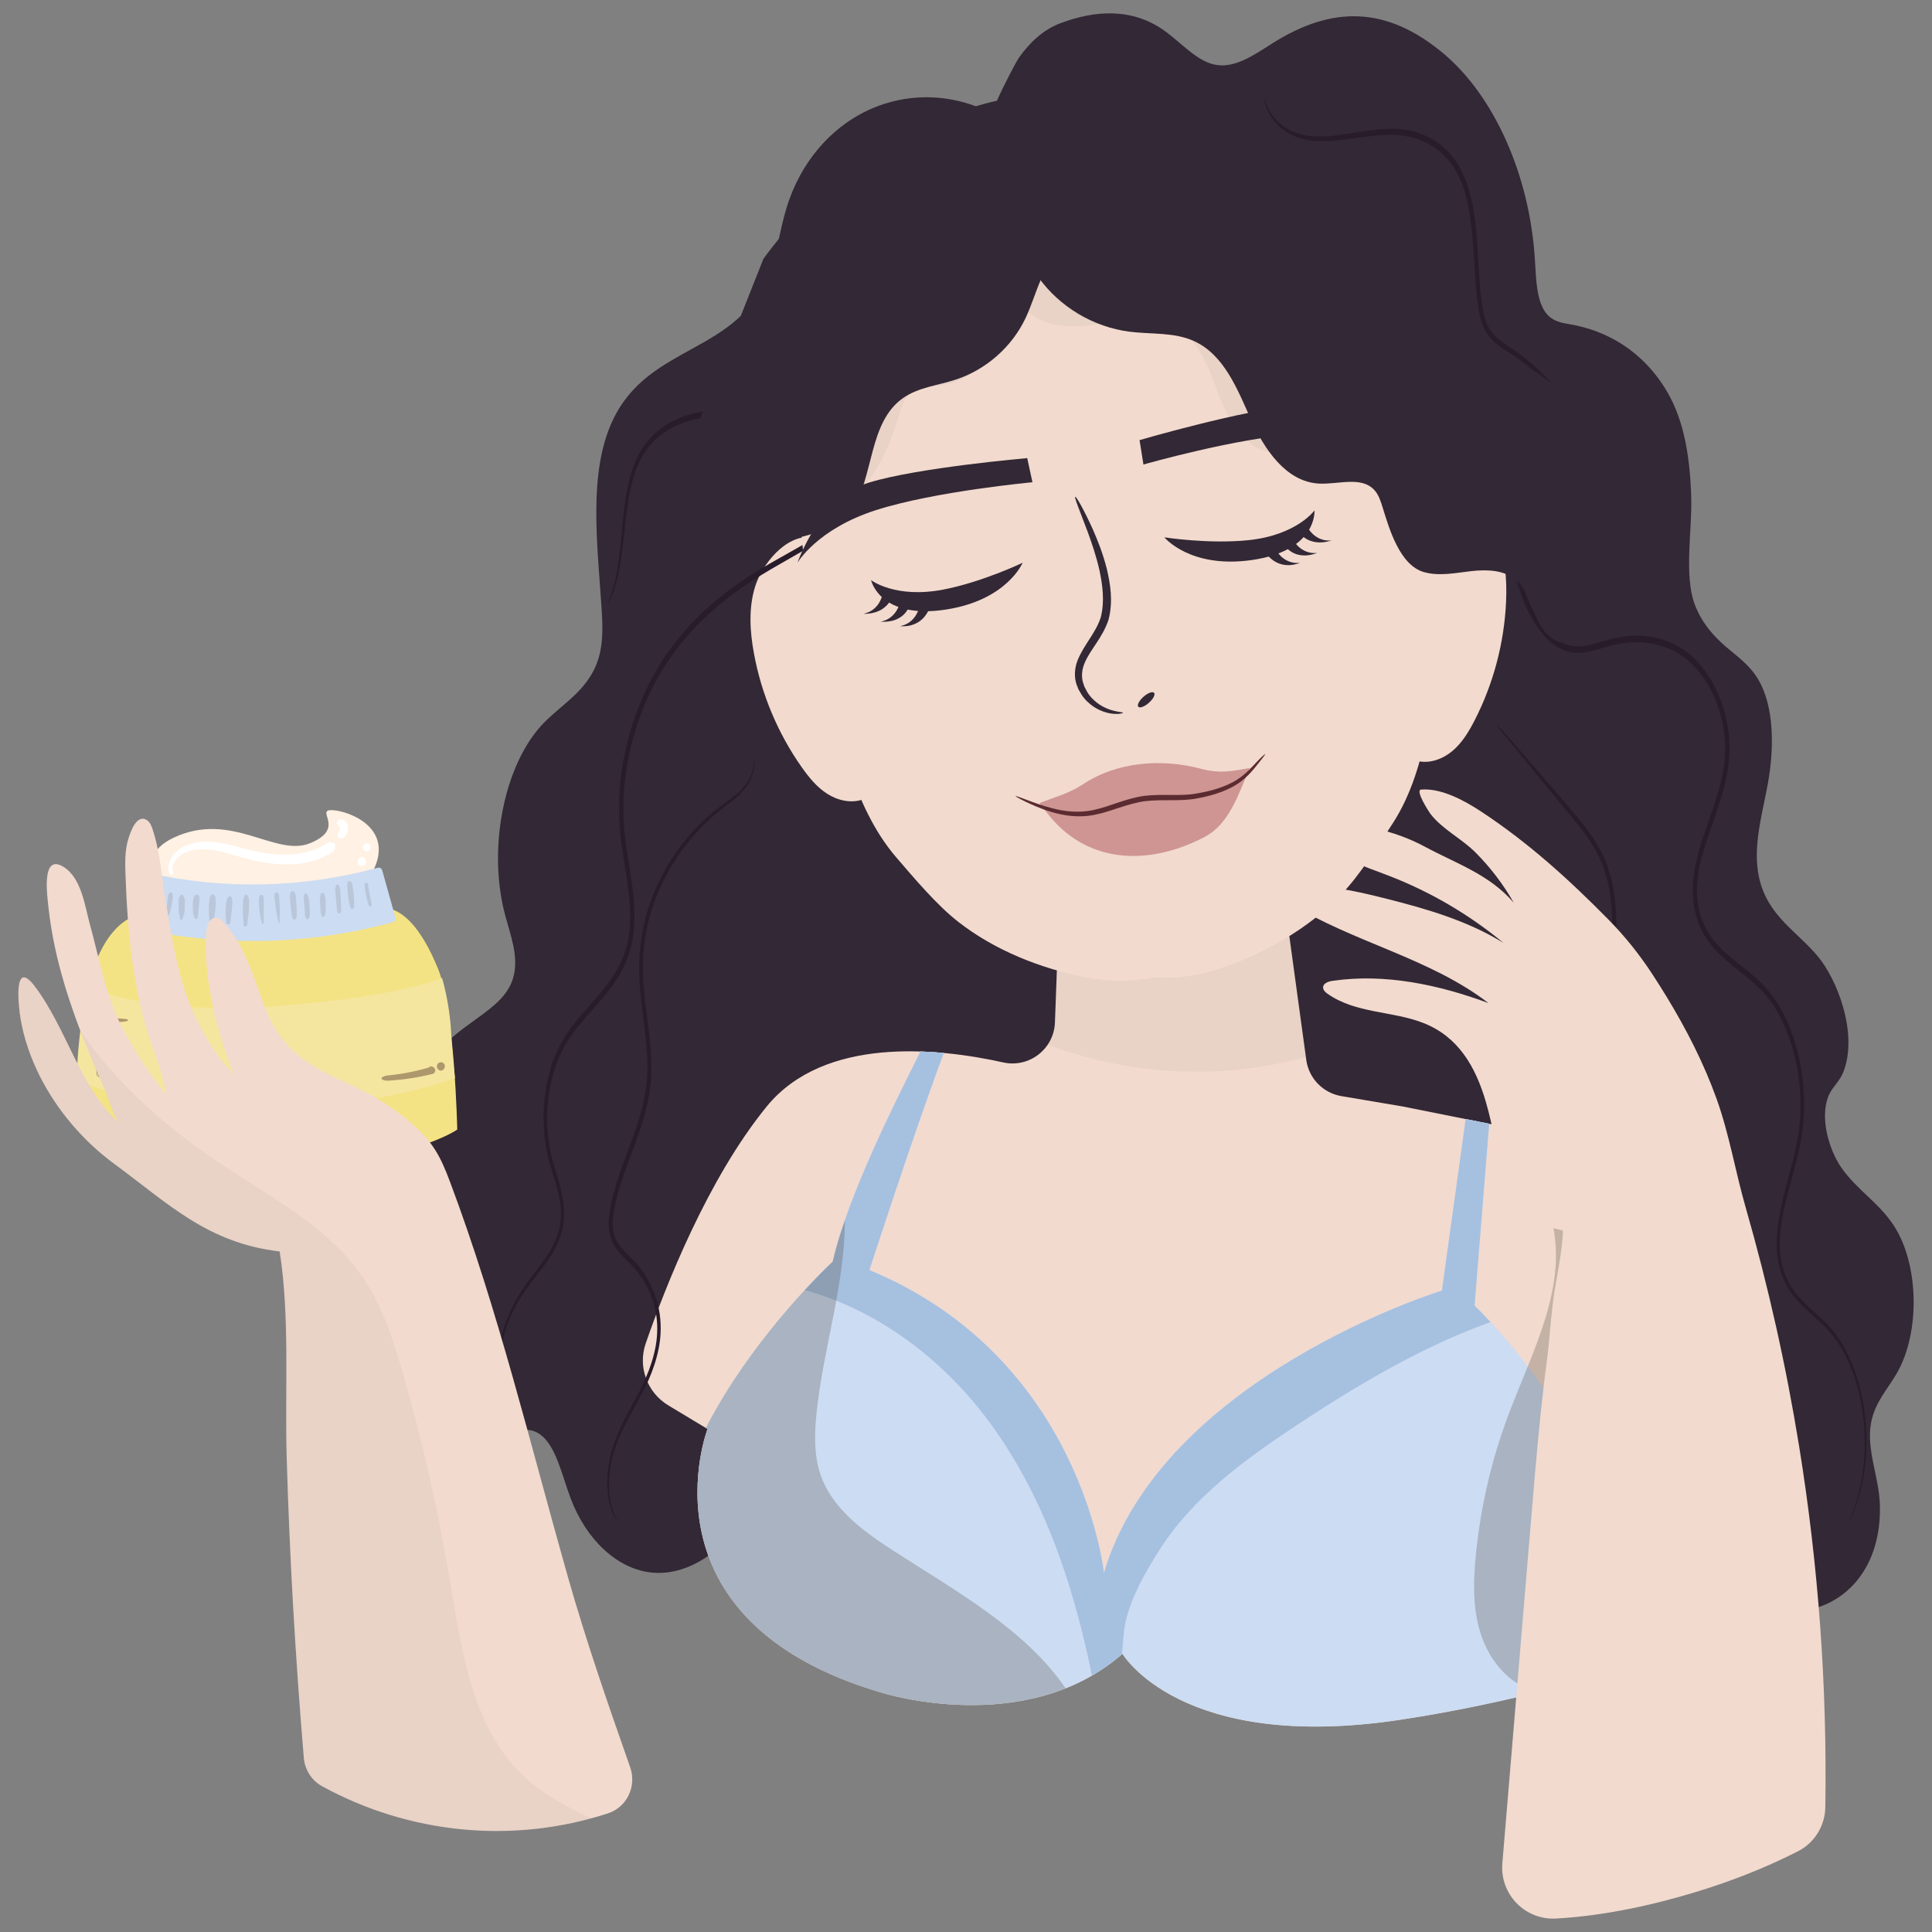 <?xml version="1.0" encoding="utf-8"?>
<!-- Generator: Adobe Illustrator 23.1.0, SVG Export Plug-In . SVG Version: 6.00 Build 0)  -->
<svg version="1.1" id="Capa_1" xmlns="http://www.w3.org/2000/svg" xmlns:xlink="http://www.w3.org/1999/xlink" x="0px" y="0px"
	 viewBox="0 0 1000 1000" style="enable-background:new 0 0 1000 1000;" xml:space="preserve">
<rect x="0" y="0" width="1000" height="1000" fill="#808080" stroke="none"/>
<style type="text/css">
	.st0{fill:#F0C7C8;}
	.st1{fill:#B3D5CE;}
	.st2{fill:#FBF3ED;}
	.st3{fill:#F4E384;}
	.st4{fill:#CCDCF2;}
	.st5{fill:#9DBFB7;}
	.st6{fill:none;stroke:#3A3A3A;stroke-width:11;stroke-linecap:round;stroke-linejoin:round;stroke-miterlimit:10;}
	.st7{fill:#3A3A3A;}
	.st8{fill:#393939;}
	.st9{fill:#FFFFFF;}
	.st10{opacity:0.1;}
	.st11{fill:#514D4C;}
	.st12{fill:none;stroke:#FFFFFF;stroke-width:0.25;stroke-miterlimit:10;}
	.st13{fill:#D8C461;}
	.st14{fill:#FFE1CE;}
	.st15{opacity:0.3;}
	.st16{fill:#664A3B;}
	.st17{fill:#FFE8DB;}
	.st18{opacity:0.5;}
	.st19{fill:#B69474;}
	.st20{fill:#FFF1E3;}
	.st21{opacity:0.15;}
	.st22{fill:#F4E69F;}
	.st23{fill:#332835;}
	.st24{fill:#F2DACE;}
	.st25{fill:#A6C0E0;}
	.st26{opacity:0.29;}
	.st27{fill:#514E4A;}
	.st28{fill:#99837A;}
	.st29{fill:#281C2B;}
	.st30{opacity:0.49;}
	.st31{fill:#AA4D53;}
	.st32{fill:#5B2B31;}
	.st33{fill:#E2E2E2;}
	.st34{fill:#B3C9E5;}
	.st35{fill:#FE6383;}
	.st36{fill:#A81B43;}
	.st37{fill:#E4EDF9;}
	.st38{fill:#8DACCE;}
	.st39{fill:#BD2146;}
	.st40{fill:#E2CD61;}
	.st41{fill:#D1B43B;}
	.st42{fill:#0DB0B5;}
	.st43{fill:#096B6B;}
	.st44{fill:#FFF1AE;}
	.st45{fill:#0B8087;}
	.st46{fill:#E5B1B5;}
	.st47{fill:#D18F97;}
	.st48{fill:#F9DCDE;}
	.st49{fill:#E4B0B3;}
	.st50{fill:#E4B0B3;stroke:#E3AFB3;stroke-miterlimit:10;}
	.st51{opacity:0.19;}
	.st52{fill:#EFA777;}
	.st53{fill:#3B323D;}
	.st54{opacity:0.38;}
	.st55{fill:#D6538D;}
	.st56{fill:#995B3F;}
	.st57{fill:#E0BDB6;}
	.st58{fill:none;stroke:#E0BDB6;stroke-width:6;stroke-linecap:round;stroke-miterlimit:10;}
	.st59{fill:#DBA071;}
	.st60{opacity:0.1;fill:#99837A;}
	.st61{opacity:0.03;fill:#99837A;}
	.st62{fill:#EAD468;}
	.st63{fill:#E5AEB3;}
	.st64{fill:#D4E3F4;}
</style>
<g>
	<g>
		<path class="st23" d="M973.02,778.91c-0.4-14.46-7.08-28.39-4.57-42.35c1.93-10.69,8.6-17.5,13.4-25.86
			c12.09-21.04,11.42-56.16-1.47-76.11c-7.88-12.2-19.04-18.43-27.24-30.14c-5.02-7.16-9.59-19.93-8.31-30.75
			c1.3-10.98,6.73-11.42,9.73-20.02c6.83-19.61-3.59-46.54-13.58-58.59c-10.84-13.07-26.16-21.02-30.5-40.93
			c-3.44-15.75,1.62-32.44,4.54-48.43c3.37-18.43,3.4-40.25-5.14-54.34c-4.5-7.41-10.75-11.66-16.54-16.63
			c-6.34-5.44-12.47-12.25-16.1-21.81c-5.71-15.04-1.35-38.51-1.86-55.49c-0.61-19.99-3.42-39.24-12.43-54.61
			c-12.62-21.55-31.81-31.86-50.29-34.99c-4.32-0.73-8.93-1.46-12.29-5.64c-5.03-6.26-5.3-17.5-5.88-27.32
			c-2.6-44.56-21.44-85.37-47.07-106.96C717.83,3,689.52,2.78,658.35,22.58c-9.48,6.02-19.39,12.97-29.57,10.88
			c-9.3-1.9-17.13-11.03-25.58-17.21c-16.94-12.4-36.27-10.96-54.09-4.32c-8.38,3.12-15.32,8.99-21.77,17.99
			c-1.4,1.95-15.19,28.15-13.46,29.07c-21-11.16-45.56-11.54-66.62-0.94c-16.86,8.49-32.72,25.15-40.16,49.56
			c-3.35,10.97-4.91,23.15-8.91,33.61c-16.27,42.51-62.23,36.33-81.06,76.36c-12.85,27.31-7.85,64.41-5.73,97.78
			c0.48,7.53,0.76,15.32-0.85,22.48c-4.14,18.35-18.35,25.39-28.98,36.23c-20.65,21.08-29.47,65.14-20.01,100.01
			c2.67,9.85,6.69,20.33,4.46,30.44c-1.54,6.99-5.75,11.79-9.96,15.49c-7.91,6.96-16.64,11.69-24.36,19.13
			c-7.72,7.43-14.65,18.47-16.02,32.17c-2.14,21.41,11.05,39.15,9.4,59.49c-1.65,20.23-13.88,37.04-15.25,58.48
			c-2.05,32.07,19.22,62.5,40.26,57.62c9.83-2.28,20-10.76,29.1-4.69c8.53,5.68,11.56,21.17,16.19,33.4
			c8.38,22.15,24.67,36.43,41.49,38.3c16.82,1.87,33.81-8.1,46.32-25.22c3.82-5.23,8.64-11.61,13.41-8.69
			c2.38,1.46,3.92,4.9,5.4,8.08c14.35,30.87,40.64,53.54,64.15,40.95c9.21-4.93,17-14.74,23.3-26.03c1.65-2.95,3.45-6.24,5.97-6.83
			c3.07-0.72,5.79,2.8,8.06,6c11.24,15.82,24.44,30.47,39.73,32.64c35.4,5.02,34.56-52.6,62.22-67.54c11.37-6.14,25-3.69,34.1,8.32
			c4.98,6.58,8.35,15.44,12.54,23.17c8.57,15.79,20.85,26.87,34.1,30.77c5.73,1.69,11.69,2.06,17.36,0
			c10.37-3.77,18.67-15.09,26.91-25.33c8.38-10.42,17.35-20.26,27.65-25.44c10.29-5.18,22.18-5.16,31.45,3.38
			c12.16,11.22,17.36,34.14,28.31,47.91c13.29,16.72,34.73,16.03,47.55-1.52c5.26-7.2,9.7-17.22,16.67-19.12
			c8.24-2.24,15.37,7.86,22.43,14.65C927.61,846.28,974.44,830.1,973.02,778.91z"/>
	</g>
	<path class="st24" d="M548.46,463.68l-2.42,65.53c-0.51,13.76-13.34,23.68-26.78,20.7c-33.88-7.52-92.62-13.78-122.49,22.9
		c-30.43,37.36-52.2,92.65-62.54,122.51c-4.19,12.11,0.7,25.48,11.68,32.09l20.31,12.24c0,0-37.73,98.84,89.87,136.4
		c0,0,74.74,23.96,124.89-20.07c0,0,30.11,51.36,143.78,34.17c113.67-17.19,208.14-59.88,208.14-59.88s-11.5-102.53-48.7-174.58
		c-18.7-36.22-52.9-61.94-92.87-69.93l-65.11-13.02l-31.94-5.4c-9.5-1.61-16.85-9.2-18.16-18.74l-13.57-99.16L548.46,463.68z"/>
	<path class="st4" d="M850.13,860.7c-4.24-38.71-20.95-120.1-86.89-184.92l7.56-94.13l-12.15-2.43l-12.31,88.8
		c0,0-144.69,44.47-174.94,146.1c0,0-11.66-111.33-121.4-156.73c0,0,22.02-68.06,38.49-112.38c-3.94-0.36-7.96-0.63-12.04-0.76
		c-12.46,24.94-37.68,74.54-45.43,108.74c0,0-40.74,37.51-65.67,86.13l0.86,0.52c0,0-37.73,98.84,89.87,136.4
		c0,0,74.74,23.96,124.89-20.07c0,0,30.11,51.36,143.78,34.17C771.56,883.07,815.09,871.67,850.13,860.7z"/>
	<g>
		<path class="st25" d="M763.23,675.78l7.56-94.13l-12.15-2.43l-12.31,88.8c0,0-144.69,44.47-174.94,146.1
			c0,0-11.66-111.33-121.4-156.73c0,0,22.02-68.06,38.49-112.38c-3.94-0.36-7.96-0.63-12.04-0.76
			c-12.46,24.94-37.68,74.54-45.43,108.74c0,0-5.86,5.4-14.49,14.74c36.75,10.05,69.62,34.47,93.05,64.97
			c29.67,38.64,45.77,86.09,55.47,133.83c0.05,0.24,0.1,0.48,0.15,0.72c5.35-3.1,10.57-6.75,15.54-11.08
			c0.47-6.66,1.01-11.99,1.29-13.7c2.3-13.88,10.56-28.3,18.08-40.18c17.26-27.27,44.32-46.9,70.81-64.45
			c31.65-20.96,65.06-40.79,100.58-53.54C768.83,681.44,766.09,678.59,763.23,675.78z"/>
	</g>
	<g class="st26">
		<path class="st27" d="M551.56,873.88c-21.33-31.17-58.07-51.02-90.6-72.16c-14.93-9.71-30.2-21.21-36.12-38.01
			c-3.47-9.85-3.34-20.59-2.34-30.98c3.24-33.69,14.95-68,14.78-101.06c-2.59,7.49-4.76,14.7-6.26,21.33
			c0,0-40.74,37.51-65.67,86.13l0.86,0.52c0,0-37.73,98.84,89.87,136.4C456.09,876.05,505.95,892.02,551.56,873.88z"/>
	</g>
	<g class="st10">
		<path class="st28" d="M632.28,554.34c14.75-0.9,29.38-3.42,43.63-7.31l-13.35-97.58l-114.1,14.23l-2.42,65.53
			c-0.16,4.3-1.52,8.23-3.73,11.51C570.94,551.38,601.77,556.21,632.28,554.34z"/>
	</g>
	<g>
		<path class="st24" d="M420.16,277.98c-13.6-1.29-25.74,14.16-29.31,25.63c-3.45,11.08-2.73,23.04-0.64,34.45
			c3.86,21.12,12.34,41.38,24.68,58.94c3.72,5.29,7.89,10.44,13.34,13.91c5.46,3.47,12.44,5.06,18.51,2.83"/>
	</g>
	<g>
		<path class="st24" d="M738.34,256.22c16,2.2,28.5,5.31,35.85,20.97c4.93,10.5,5.86,22.45,5.36,34.04
			c-0.93,21.45-6.55,42.68-16.36,61.77c-2.96,5.75-6.38,11.42-11.31,15.61c-4.93,4.19-11.63,6.72-17.95,5.35"/>
	</g>
	<g>
		<g>
			<path class="st3" d="M198.21,470l-129.18,4.57c0,0-16.28,3.91-23.73,37.83c-7.45,33.92-5.05,69.41-5.05,69.41
				s28.27,24.27,97.04,22.78c73.6-1.59,99.39-19.92,99.39-19.92s-1.34-62.17-9.98-83.31C218.07,480.23,208.02,469.79,198.21,470z"/>
			<path class="st20" d="M96.24,475.4c0,0-35.89-28.02-6.14-41.91c29.75-13.9,52.36,10.25,70.36,2.96c18-7.29,3.95-16.4,10.21-17.09
				c6.26-0.68,32.82,7.06,23.38,29.38C184.61,471.07,154.86,484.96,96.24,475.4z"/>
			<g>
				<g>
					<path class="st9" d="M89.57,451.68c-1.65-6.24,4.73-10.46,9.97-11.55c6.41-1.34,12.82-0.02,19,1.77
						c12.82,3.7,25.82,7.23,39.23,4.72c3.31-0.62,6.51-1.63,9.57-3.02c1.55-0.7,3.11-1.48,4.48-2.48c1.49-1.09,1.83-2.11,1.69-3.87
						c-0.03-0.43-0.3-0.77-0.71-0.89c-1.48-0.44-2.32-0.57-3.76,0.24c-1.4,0.78-2.72,1.66-4.18,2.32c-2.92,1.33-6.08,2.2-9.24,2.74
						c-6.82,1.18-13.94,0.7-20.71-0.5c-12.6-2.24-27.04-9.21-39.56-3.05c-5.11,2.51-9.81,8.15-7.59,14.11
						C88.18,453.35,89.88,452.87,89.57,451.68L89.57,451.68z"/>
				</g>
				<g>
					<path class="st9" d="M176.02,433.9c0.59,0.08,1.07,0.07,1.6-0.23c0.26-0.14,0.5-0.33,0.71-0.53c0.35-0.34,0.65-0.76,0.92-1.17
						c0.57-0.87,0.78-1.87,0.86-2.88c0.07-0.81-0.06-1.7-0.37-2.46c-0.52-1.27-1.63-2.66-3.17-2.54c0.18,0.02,0.36,0.04,0.54,0.06
						c-1.04-0.34-2.19,0.11-2.61,1.15c-0.2,0.51-0.16,1.03,0.06,1.53c0.23,0.52,0.62,0.77,1.06,1.08c-0.25-0.24-0.5-0.48-0.75-0.71
						c0.16,0.32,0.43,0.55,0.66,0.82c-0.12-0.14-0.23-0.29-0.35-0.43c0.21,0.26,0.41,0.53,0.62,0.79c-0.12-0.15-0.24-0.29-0.36-0.44
						c0.14,0.19,0.26,0.38,0.35,0.6c-0.08-0.17-0.15-0.35-0.23-0.52c0.13,0.31,0.22,0.64,0.27,0.97c-0.03-0.19-0.06-0.38-0.09-0.58
						c0.05,0.37,0.06,0.73,0.02,1.1c0.02-0.19,0.04-0.38,0.06-0.57c-0.06,0.52-0.21,1.04-0.41,1.53c0.07-0.17,0.13-0.33,0.2-0.5
						c-0.32,0.78-0.95,1.46-0.87,2.36C174.82,432.99,175.27,433.79,176.02,433.9L176.02,433.9z"/>
				</g>
				<g>
					<path class="st9" d="M189.83,440.63c2.69-0.06,2.6-4.23-0.09-4.17C187.05,436.51,187.14,440.68,189.83,440.63L189.83,440.63z"
						/>
				</g>
				<g>
					<path class="st9" d="M185.33,445.11c-0.03,0.08-0.06,0.16-0.09,0.24c-0.01,0.04-0.03,0.08-0.04,0.11
						c-0.01,0.02-0.02,0.04-0.02,0.06c-0.09,0.3-0.09,0.59-0.02,0.88c0.02,0.29,0.11,0.57,0.28,0.82c0,0.01,0.01,0.02,0.01,0.03
						c0.2,0.33,0.47,0.58,0.81,0.77c0.35,0.19,0.72,0.28,1.12,0.28c0.4-0.01,0.76-0.12,1.1-0.32c0.33-0.2,0.58-0.47,0.77-0.81
						c0-0.01,0.01-0.02,0.01-0.03c0.07-0.18,0.14-0.36,0.21-0.53c0.1-0.39,0.09-0.79-0.03-1.18c-0.01-0.02-0.02-0.04-0.03-0.06
						c-0.02-0.04-0.03-0.07-0.05-0.11c-0.03-0.08-0.07-0.15-0.1-0.23c-0.07-0.16-0.14-0.32-0.22-0.48
						c-0.13-0.23-0.31-0.42-0.54-0.56c-0.13-0.12-0.28-0.21-0.46-0.25c-0.25-0.12-0.51-0.18-0.79-0.16
						c-0.18,0.03-0.36,0.06-0.54,0.08c-0.16,0.07-0.32,0.14-0.48,0.22c-0.24,0.13-0.42,0.31-0.56,0.54
						C185.5,444.61,185.38,444.85,185.33,445.11L185.33,445.11z"/>
				</g>
			</g>
			<g>
				<g>
					<path class="st4" d="M203.17,477.39c-43.55,11.83-89.33,12.82-133.34,2.88c-1.14-0.26-1.87-1.29-1.64-2.28
						c1.94-8.29,3.88-16.58,5.82-24.87c0.24-1,1.25-1.62,2.27-1.39c39.36,8.89,80.29,8,119.22-2.57c1.01-0.27,2.04,0.3,2.32,1.29
						c2.3,8.2,4.59,16.4,6.89,24.6C204.99,476.02,204.3,477.08,203.17,477.39z"/>
				</g>
				<g class="st21">
					<g>
						<path class="st11" d="M81.3,472.21c0.2-0.8,0.37-1.61,0.46-2.43c0.09-0.83,0.1-1.67,0.19-2.5c0.09-0.83,0.19-1.66,0.33-2.49
							c0.07-0.41,0.19-0.85,0.14-1.27c-0.02-0.19-0.09-0.31-0.1-0.49c-0.01-0.25,0.03-0.52,0.05-0.78c0.07-1.13-1.44-1.42-1.8-0.35
							c-0.08,0.25-0.16,0.49-0.24,0.74c-0.08,0.22-0.1,0.16-0.24,0.42c-0.23,0.42-0.24,0.97-0.3,1.44c-0.1,0.83-0.19,1.67-0.25,2.5
							c-0.06,0.86-0.15,1.75-0.12,2.62c0.03,0.9,0.23,1.79,0.5,2.66C80.12,472.97,81.15,472.8,81.3,472.21L81.3,472.21z"/>
					</g>
					<g>
						<path class="st11" d="M87.62,473.3c0.42-1.7,0.98-3.4,1.25-5.13c0.13-0.85,0.26-1.7,0.4-2.55c0.14-0.91,0.42-2.03-0.11-2.85
							c0.07,0.16,0.13,0.33,0.2,0.49c-0.03-0.2-0.06-0.4-0.08-0.6c-0.11-0.82-1.39-1.11-1.74-0.29c-0.09,0.21-0.18,0.38-0.3,0.57
							c-0.16,0.26-0.2,0.54-0.26,0.83c-0.08,0.41-0.14,0.81-0.18,1.23c-0.1,0.93-0.19,1.85-0.28,2.78c-0.18,1.8-0.07,3.66-0.09,5.48
							C86.41,473.92,87.48,473.87,87.62,473.3C87.62,473.3,87.62,473.3,87.62,473.3z"/>
					</g>
					<g>
						<path class="st11" d="M94.57,475.52c0.27-0.94,0.53-1.89,0.76-2.84c0.24-0.99,0.29-1.99,0.31-3.01c0.02-1,0.05-2.01,0.05-3.02
							c0-0.55,0.01-1.16-0.18-1.69c-0.17-0.45-0.4-0.92-0.63-1.34c-0.35-0.65-1.26-0.7-1.61-0.03c-0.22,0.42-0.44,0.87-0.6,1.32
							c-0.17,0.48-0.17,0.99-0.18,1.49c-0.02,1.01,0,2.03-0.01,3.05c-0.01,1.02-0.04,2.06,0.14,3.08c0.17,0.99,0.35,1.98,0.53,2.97
							C93.27,476.3,94.37,476.21,94.57,475.52L94.57,475.52z"/>
					</g>
					<g>
						<path class="st11" d="M102.26,475.01c0.04-0.52,0.06-1.04,0.2-1.55c0.14-0.52,0.19-0.99,0.21-1.53
							c0.04-0.97,0.12-1.95,0.23-2.91c0.12-1.04,0.28-2.08,0.36-3.12c0.07-0.98,0.02-2.79-1.39-2.81c-1.3-0.01-1.74,1.67-1.88,2.64
							c-0.15,1.01-0.2,2.01-0.2,3.04c0.01,1.07,0.05,2.13,0.13,3.2c0.04,0.54,0.12,1,0.32,1.51c0.2,0.51,0.33,1.02,0.48,1.55
							C100.93,475.77,102.2,475.87,102.26,475.01L102.26,475.01z"/>
					</g>
					<g>
						<path class="st11" d="M110.63,476.64c0.32-2.2,0.69-4.4,0.87-6.61c0.04-0.53,0.11-1.07,0.13-1.6
							c0.02-0.53-0.06-1.07-0.06-1.61c0-0.58,0-1.16-0.01-1.73c-0.01-0.71-0.19-1.21-0.66-1.77c-0.34-0.4-1.11-0.51-1.5-0.12
							c-0.52,0.52-0.78,0.93-0.88,1.65c-0.08,0.57-0.12,1.15-0.18,1.72c-0.05,0.49-0.15,0.98-0.22,1.47
							c-0.07,0.56-0.02,1.17-0.02,1.73c-0.03,2.24,0.13,4.47,0.26,6.71C108.43,477.78,110.43,478.01,110.63,476.64L110.63,476.64z"
							/>
					</g>
					<g>
						<path class="st11" d="M119.24,477.45c0.25-2.27,0.54-4.52,0.76-6.79c0.1-1.09,0.27-2.18,0.24-3.28
							c-0.02-1.06,0.11-2.48-0.7-3.31c-0.21-0.21-0.62-0.32-0.89-0.15c-1,0.63-1.22,1.87-1.46,2.92c-0.28,1.21-0.34,2.43-0.4,3.66
							c-0.11,2.39,0.05,4.73,0.3,7.11C117.22,478.79,119.13,478.5,119.24,477.45L119.24,477.45z"/>
					</g>
					<g>
						<path class="st11" d="M127.88,478.84c0.38-2.58,0.79-5.15,0.94-7.75c0.07-1.26,0.06-2.54,0.08-3.8
							c0.02-1.38-0.09-2.53-0.73-3.78c-0.28-0.54-1.13-0.52-1.43-0.02c-0.68,1.16-0.87,2.29-0.92,3.61
							c-0.05,1.31-0.14,2.63-0.14,3.95c0.01,2.6,0.27,5.18,0.5,7.76C126.29,479.82,127.74,479.82,127.88,478.84L127.88,478.84z"/>
					</g>
					<g>
						<path class="st11" d="M136.52,477.64c-0.06-2.29-0.01-4.59-0.04-6.88c-0.01-1.13,0.01-2.25,0-3.38
							c-0.01-1.16,0.16-2.39-0.17-3.51c-0.3-1.01-1.68-0.86-2,0.04c-0.4,1.09-0.25,2.37-0.24,3.51c0.01,1.17,0.1,2.34,0.2,3.51
							c0.2,2.33,0.68,4.58,1.26,6.85C135.65,478.31,136.53,478.17,136.52,477.64L136.52,477.64z"/>
					</g>
					<g>
						<path class="st11" d="M144.6,477.67c0.26-2.46,0.25-4.92,0.2-7.39c-0.02-1.25-0.1-2.48-0.18-3.73
							c-0.08-1.29-0.08-2.6-0.39-3.86c-0.13-0.52-0.76-0.8-1.26-0.71c-0.58,0.11-0.87,0.56-0.91,1.11c-0.09,1.23,0.15,2.5,0.28,3.72
							c0.13,1.24,0.27,2.48,0.46,3.71c0.37,2.41,0.77,4.81,1.45,7.16C144.28,477.85,144.58,477.84,144.6,477.67L144.6,477.67z"/>
					</g>
					<g>
						<path class="st11" d="M153.15,475.64c0.23-0.34,0.39-0.5,0.41-0.93c0.01-0.35,0.01-0.71,0.02-1.06
							c0.01-0.62,0.03-1.24,0.02-1.86c-0.04-1.32-0.13-2.64-0.2-3.96c-0.06-1.23-0.14-2.46-0.25-3.69
							c-0.07-0.87-0.47-2.95-1.78-2.84c-1.31,0.11-1.38,2.22-1.32,3.1c0.09,1.23,0.19,2.46,0.32,3.68c0.14,1.31,0.25,2.63,0.42,3.94
							c0.08,0.61,0.2,1.22,0.3,1.83c0.06,0.35,0.11,0.7,0.18,1.05c0.08,0.41,0.27,0.55,0.55,0.85
							C152.21,476.18,152.82,476.12,153.15,475.64L153.15,475.64z"/>
					</g>
					<g>
						<path class="st11" d="M159.6,475.65c0.85-0.85,0.79-2.06,0.77-3.15c-0.02-1.13-0.07-2.26-0.14-3.38
							c-0.07-1.12-0.12-2.26-0.3-3.37c-0.18-1.1-0.43-2.23-1.15-3.12c-0.29-0.36-0.96-0.34-1.15,0.13c-0.82,2-0.16,4.45,0.01,6.52
							c0.09,1.08,0.15,2.17,0.19,3.26c0.04,1.07-0.01,2.28,0.8,3.1C158.92,475.92,159.32,475.94,159.6,475.65L159.6,475.65z"/>
					</g>
					<g>
						<path class="st11" d="M168.22,473.78c0.21-0.86,0.36-1.69,0.35-2.57c-0.01-0.87-0.02-1.73-0.03-2.6
							c-0.01-0.83,0-1.67-0.04-2.5c-0.02-0.41-0.04-0.83-0.07-1.24c-0.03-0.59-0.2-0.95-0.53-1.45c0.08,0.18,0.16,0.37,0.25,0.55
							c-0.08-0.34-0.15-0.67-0.22-1.01c-0.23-1.04-1.86-1.12-2.01,0.03c-0.03,0.23-0.04,0.48-0.1,0.71
							c-0.06,0.24-0.21,0.43-0.25,0.69c-0.07,0.45,0,0.95,0.01,1.41c0.02,0.93,0.09,1.86,0.15,2.79c0.06,0.89,0.11,1.79,0.17,2.68
							c0.06,0.95,0.3,1.84,0.59,2.75c0.11,0.35,0.59,0.54,0.95,0.49C167.85,474.45,168.13,474.15,168.22,473.78L168.22,473.78z"/>
					</g>
					<g>
						<path class="st11" d="M176.54,471.9c-0.02-2.36-0.02-4.69-0.16-7.04c-0.07-1.13-0.12-2.25-0.2-3.38
							c-0.08-1.05-0.2-2.54-0.94-3.35c-0.31-0.33-0.89-0.34-1.16,0.06c-0.63,0.94-0.54,2.41-0.48,3.48
							c0.06,1.12,0.18,2.24,0.26,3.36c0.18,2.33,0.47,4.63,0.74,6.95C174.71,472.99,176.55,472.94,176.54,471.9L176.54,471.9z"/>
					</g>
					<g>
						<path class="st11" d="M183.12,469.94c0.24-0.53,0.18-1.14,0.21-1.71c0.03-0.62,0.04-1.23,0-1.85
							c-0.08-1.19-0.15-2.37-0.28-3.55c-0.13-1.17-0.19-2.37-0.44-3.52c-0.21-1.01-0.31-2.53-1.25-3.16c-0.27-0.18-0.77-0.18-1,0.08
							c-0.78,0.85-0.58,2.22-0.56,3.28c0.02,1.26,0.21,2.52,0.34,3.78c0.13,1.18,0.29,2.34,0.46,3.51c0.09,0.59,0.23,1.15,0.38,1.73
							c0.16,0.61,0.25,1.19,0.64,1.71C182.01,470.78,182.88,470.46,183.12,469.94L183.12,469.94z"/>
					</g>
					<g>
						<path class="st11" d="M192.38,468.54c-0.13-1.94-0.78-3.84-1.11-5.76c-0.16-0.94-0.28-1.88-0.44-2.81
							c-0.08-0.5-0.16-1.01-0.23-1.51c-0.07-0.51-0.08-0.99-0.48-1.37c-0.34-0.33-0.9-0.26-1.17,0.13
							c-0.31,0.46-0.22,0.92-0.18,1.43c0.05,0.52,0.1,1.03,0.15,1.55c0.11,0.98,0.3,1.95,0.49,2.91c0.19,0.97,0.41,1.92,0.66,2.88
							c0.25,0.99,0.49,1.96,0.99,2.87C191.35,469.38,192.42,469.2,192.38,468.54L192.38,468.54z"/>
					</g>
				</g>
			</g>
			<path class="st22" d="M50.21,512.49c0,0,29.74,13.03,93.45,8.23c63.72-4.79,85.14-14.51,85.14-14.51s3.9,12.59,4.69,27.95
				c0.79,15.36,2.02,23.89,2.02,23.89s-43.24,16.3-105.43,15.93c-62.19-0.37-90.33-15.14-90.33-15.14s-0.04-10.47,1.89-25.99
				c2.09-16.81,3.62-21.97,3.62-21.97L50.21,512.49z"/>
		</g>
		<g class="st18">
			<path class="st16" d="M65.85,527.56c-2.35-0.35-4.71-0.38-7.07-0.67c-1.15-0.14-2.29-0.33-3.42-0.56
				c-0.61-0.12-1.22-0.26-1.82-0.41c-0.6-0.15-1.21-0.39-1.83-0.37c-1.03,0.04-1.28,1.34-0.46,1.87c0.52,0.34,1.18,0.42,1.78,0.55
				c0.61,0.13,1.22,0.25,1.83,0.36c1.23,0.22,2.46,0.38,3.7,0.49c2.48,0.23,4.88,0.29,7.31-0.36
				C66.29,528.35,66.32,527.63,65.85,527.56z"/>
			<path class="st16" d="M59.96,535.22c-0.94-0.17-1.87-0.32-2.8-0.54c-0.93-0.23-1.85-0.46-2.76-0.74
				c-0.98-0.3-1.91-0.73-2.89-1.04c-1.49-0.47-2.4,1.84-1.01,2.54c0.95,0.48,2.02,0.78,3.03,1.07c0.98,0.28,1.98,0.52,2.99,0.66
				c1.04,0.15,2.12,0.29,3.17,0.29c0.9,0,2.14-0.04,2.88-0.6c0.22-0.17,0.35-0.56,0.08-0.77C61.95,535.54,60.85,535.37,59.96,535.22
				z"/>
			<path class="st16" d="M224.43,552.44c-0.93-0.81-1.96-0.55-2.53,0.14c-3.84,1.1-7.72,2.02-11.65,2.74
				c-2.09,0.38-4.19,0.7-6.3,0.99c-1.92,0.26-4.47,0.17-6.13,1.27c-0.42,0.28-0.46,0.96,0.03,1.2c1.79,0.92,4.23,0.48,6.16,0.34
				c2.25-0.16,4.49-0.41,6.72-0.72c4.47-0.62,8.89-1.48,13.27-2.58c1.31-0.33,1.77-2.2,0.75-3.1
				C224.64,552.63,224.53,552.54,224.43,552.44z"/>
			<path class="st16" d="M230.18,551.28c-0.07-0.16-0.15-0.32-0.22-0.49c-0.13-0.24-0.32-0.43-0.54-0.57
				c-0.13-0.12-0.28-0.21-0.46-0.25c-0.25-0.12-0.51-0.18-0.8-0.16c-0.18,0.03-0.36,0.06-0.55,0.09c-0.16,0.07-0.32,0.15-0.49,0.22
				c-0.24,0.13-0.43,0.32-0.57,0.54c-0.18,0.2-0.3,0.44-0.35,0.71c-0.07,0.19-0.08,0.39-0.08,0.6c0,0.29,0.06,0.55,0.2,0.79
				c0.02,0.09,0.06,0.18,0.11,0.25c0,0.01,0.01,0.01,0.01,0.02c0.02,0.02,0.03,0.05,0.05,0.07c0.03,0.05,0.07,0.1,0.1,0.15
				c0.17,0.28,0.4,0.5,0.69,0.66c0.3,0.16,0.62,0.24,0.96,0.24c0.34-0.01,0.65-0.1,0.94-0.28c0.28-0.17,0.5-0.4,0.66-0.69
				c0.03-0.05,0.06-0.1,0.1-0.15c0.02-0.02,0.03-0.05,0.05-0.07c0.19-0.31,0.28-0.72,0.28-1.08
				C230.28,551.67,230.26,551.47,230.18,551.28z"/>
			<path class="st16" d="M62.02,552.32c-0.07-0.87-0.08-1.78-0.32-2.62c-0.04-0.15-0.11-0.25-0.2-0.34c0.44-0.39,0.44-1.2-0.29-1.37
				c-0.83-0.19-1.74-0.16-2.59-0.28c-0.86-0.12-1.72-0.27-2.57-0.46c-1.7-0.38-3.37-0.89-4.98-1.54c-0.53-0.22-1.09,0.06-1.11,0.67
				c-0.06,1.75-0.18,3.52-0.17,5.27c0.01,1.76,0.18,3.51,0.33,5.26c0.01,0.15,0.25,0.2,0.27,0.03c0.3-1.73,0.6-3.47,0.77-5.22
				c0.14-1.43,0.18-2.87,0.24-4.31c1.36,0.53,2.74,1.01,4.16,1.35c0.88,0.21,1.76,0.39,2.66,0.52c0.64,0.1,1.34,0.24,2.02,0.28
				c-0.06,0.11-0.11,0.23-0.12,0.37c-0.05,0.8,0.11,1.62,0.19,2.41c0.08,0.84,0.16,1.68,0.23,2.52c0.11,1.33,0.19,2.66,0.27,3.99
				c-3.16-0.51-6.27-1.33-9.24-2.55c-0.69-0.28-1.28,0.72-0.58,1.04c3.34,1.51,6.86,2.6,10.47,3.21c0.49,0.08,1-0.23,0.98-0.78
				c-0.06-1.68-0.14-3.36-0.25-5.04C62.15,553.93,62.09,553.13,62.02,552.32z"/>
		</g>
	</g>
	<g>
		<g>
			<path class="st29" d="M632.63,246.4c0.07-0.06-0.22-0.94-0.84-2.57c-0.6-1.64-1.63-3.96-3.14-6.72
				c-2.97-5.51-8.11-12.86-15.9-18.23c-3.88-2.65-8.4-4.75-13.4-5.66c-5.05-0.83-10.37-0.09-15.9,0.64
				c-11.04,1.45-23.15,5.12-35.64,2.96c-6.21-1.13-12.06-4.18-16.98-9c-5.01-4.72-8.72-11.4-12.09-17.86
				c-6.62-13.32-11.77-26.25-14.3-38.17c-2.62-11.88-2.73-22.24-2.33-29.2c0.39-7.01,1.09-10.82,0.84-10.9
				c-0.08-0.03-0.29,0.9-0.62,2.71c-0.38,1.8-0.75,4.51-1.1,8.05c-0.68,7.03-0.82,17.72,1.68,30.08
				c2.41,12.39,7.57,25.78,14.15,39.32c3.4,6.69,7.28,13.76,12.56,18.8c5.19,5.16,11.43,8.41,17.9,9.59
				c13.05,2.22,25.2-1.64,36.14-3.22c5.48-0.82,10.71-1.62,15.49-0.95c4.79,0.75,9.17,2.63,12.96,5.05
				c7.6,4.9,12.77,11.76,15.88,16.89C631.12,243.17,632.44,246.58,632.63,246.4z"/>
		</g>
		<g>
			<path class="st29" d="M712.05,271.27c-0.08-0.52-3.58,3.63-10.79,3.18c-3.54-0.27-7.89-1.94-12.17-5.96
				c-4.28-3.97-8.24-10.67-11.07-19.27c-2.89-8.62-4.52-18.99-5.31-30.4c-0.47-5.71-0.91-11.7-1.93-17.81
				c-1.04-6.05-2.82-12.35-6.02-17.27c-3.22-4.9-7.62-7.89-12.18-9.1c-4.58-1.29-9.38-0.88-14.03,0.4
				c-4.67,1.24-9.26,3.23-13.91,4.88c-4.64,1.62-9.4,2.83-14.27,3.26c-19.51,1.91-38.29-6.45-52.27-20.77
				c-14.11-14.34-23.19-33.87-29.39-50.79c-6.23-17.08-9.87-32.01-12.43-42.23c-0.96-4.02-1.89-7.95-2.82-11.87
				c-0.65-2.72-1.02-4.13-1.1-4.09c-0.07,0.03,0.16,1.51,0.66,4.3c0.49,2.79,1.32,6.87,2.42,12.1c2.31,10.39,5.73,25.52,11.85,42.95
				c6.09,17.25,15.19,37.35,29.64,52.25c14.3,14.86,33.55,23.53,53.58,21.57c5-0.44,9.91-1.7,14.64-3.36
				c4.72-1.69,9.26-3.68,13.78-4.9c4.5-1.25,8.99-1.64,13.26-0.48c4.25,1.1,8.22,3.8,11.09,8.11c2.87,4.35,4.55,10.05,5.57,15.81
				c1.01,5.8,1.49,11.69,2,17.4c0.87,11.47,2.66,22.3,5.75,31.14c3.04,8.87,7.27,15.78,11.84,19.8c4.55,4.05,9.11,5.58,12.79,5.65
				c3.71,0.12,6.51-1.19,8.28-2.32C711.28,272.31,712.05,271.27,712.05,271.27z"/>
		</g>
		<g>
			<path class="st29" d="M956.98,787.73c0.03,0.04,0.42-0.74,1.15-2.3c0.75-1.53,1.83-3.86,2.92-7.22
				c2.2-6.57,4.94-17.19,4.99-31.47c0.15-14.05-2.39-32.17-10.82-48.15c-2.08-3.98-4.64-7.58-7.46-10.94
				c-2.86-3.26-6.04-6.07-9.24-9c-3.2-2.92-6.47-5.97-9.41-9.79c-2.91-3.83-5.43-8.6-6.73-14.37c-2.81-11.67-0.1-24.96,3.18-37.46
				c3.26-12.63,7.71-25.94,8.16-41.26c0.55-15.08-2.04-30.9-7.65-44.59c-2.8-6.84-6.38-13.13-10.68-18.28
				c-4.3-5.21-9.21-9.07-14.07-12.95c-4.85-3.9-9.81-7.71-14.06-12.96c-4.3-5.11-7.6-12.17-8.58-20.39
				c-1.02-8.18,0.38-16.77,2.64-24.75c2.28-8.04,5.28-15.79,7.98-23.95c2.64-8.17,5.19-16.88,5.76-26.48
				c0.64-9.58-1.01-19.31-4.01-27.77c-3-8.52-7.44-15.85-12.71-21.44c-5.3-5.62-11.44-9.19-17.78-11.18
				c-6.34-1.99-12.82-2.39-19.15-1.65c-6.35,0.59-12.55,2.91-18.53,4.38c-5.99,1.56-12.05,1-17.35-2.95
				c-5.3-3.79-9.73-10.03-13.15-17.16c-6.96-14.44-9.17-32.33-10.44-49.42c-1.25-17.21-1.7-34.5-4.69-50.83
				c-1.46-8.14-3.52-16.01-6.46-23.04c-2.9-7.04-6.76-13.1-11.13-17.7c-8.79-9.32-19.08-13.34-28.86-14.9
				c-9.87-1.51-19.38-0.46-28.44,0.47c-9.06,0.98-17.74,1.91-26,1.35c-16.56-0.97-31.31-6.39-43.61-13.4
				c-12.36-6.86-22.12-16.15-28.84-25.75c-6.77-9.59-10.23-19.47-11.8-26.4c-1.53-7.01-1.61-10.97-1.79-10.93
				c-0.04,0.01,0.02,0.97,0.17,2.87c0.1,1.91,0.5,4.69,1.19,8.27c1.45,7.09,4.84,17.26,11.62,27.15c6.72,9.89,16.56,19.48,29,26.57
				c12.37,7.25,27.25,12.9,43.99,14.03c8.37,0.65,17.14-0.22,26.19-1.13c9.05-0.86,18.49-1.82,28.13-0.28
				c9.57,1.57,19.54,5.59,27.91,14.53c8.47,8.77,14.05,23.23,16.73,39.1c2.88,15.89,3.31,32.97,4.55,50.37
				c1.26,17.23,3.48,35.79,10.79,51.03c3.59,7.49,8.26,14.14,14,18.26c2.86,2.05,5.97,3.39,9.15,3.89c3.19,0.47,6.38,0.08,9.48-0.63
				c6.21-1.54,12.17-3.78,18.36-4.34c6.16-0.72,12.43-0.32,18.52,1.59c6.08,1.91,11.96,5.35,16.95,10.64
				c4.99,5.28,9.2,12.23,12.02,20.24c2.82,7.96,4.35,17.02,3.77,25.86c-0.5,8.87-2.92,17.26-5.51,25.28
				c-2.65,8.04-5.66,15.84-8.01,24.16c-2.32,8.24-3.89,17.55-2.75,26.64c0.6,4.49,1.73,8.78,3.37,12.57c1.63,3.8,3.77,6.94,6,9.72
				c4.52,5.53,9.58,9.37,14.44,13.26c4.86,3.86,9.67,7.63,13.76,12.57c4.12,4.9,7.56,10.91,10.26,17.46
				c5.42,13.12,7.96,28.36,7.47,42.84c-0.37,14.61-4.63,27.62-7.91,40.44c-1.65,6.43-3.15,12.9-3.9,19.55
				c-0.75,6.61-0.71,13.53,0.84,19.69c1.43,6.22,4.18,11.34,7.24,15.3c3.1,3.95,6.44,7.02,9.67,9.91c3.23,2.9,6.37,5.64,9.17,8.77
				c2.74,3.22,5.24,6.67,7.29,10.51c8.28,15.41,10.93,33.13,10.91,46.93c0.09,14.03-2.47,24.57-4.51,31.17
				c-1.01,3.37-2.02,5.74-2.7,7.33C957.27,786.85,956.95,787.7,956.98,787.73z"/>
		</g>
		<g>
			<path class="st29" d="M821.41,224.64c0.06-0.08-0.43-1.06-1.41-2.85c-0.98-1.79-2.5-4.34-4.55-7.49
				c-4.13-6.23-10.5-14.83-19.42-23.2c-4.46-4.15-9.56-8.25-15.23-11.87c-2.78-1.85-5.67-3.74-8.1-6.62
				c-2.5-2.81-4.17-6.88-5.06-11.72c-1.72-9.78-2.11-20.76-2.84-32.04c-0.75-11.23-1.75-23.42-5.75-34.43
				c-1.98-5.45-4.67-10.26-7.8-14.03c-3.15-3.76-6.67-6.54-10.26-8.58c-7.21-4.05-14.63-5.29-21.59-5.21
				c-13.92,0.47-26.11,4.25-36.45,4.01c-10.32,0.3-18.54-3.87-23.02-9.25c-4.56-5.36-5.4-10.55-5.67-10.27
				c-0.05,0.02,0.14,1.24,0.83,3.34c0.68,2.1,2,5.08,4.28,7.97c4.49,5.96,13.02,10.64,23.56,10.64c10.53,0.54,22.87-3,36.48-3.27
				c6.77,0,13.95,1.29,20.8,5.19c6.83,3.79,13.23,10.83,16.86,21.13c3.73,10.22,4.76,21.95,5.52,33.1
				c0.77,11.23,1.17,22.23,3.05,32.61c0.95,5.19,3.03,10.16,5.84,13.2c2.74,3.16,5.77,5.04,8.58,6.85
				c5.64,3.48,10.68,7.37,15.14,11.33c8.9,7.99,15.35,16.2,19.63,22.1C819.1,221.22,821.27,224.83,821.41,224.64z"/>
		</g>
		<g>
			<path class="st29" d="M859.65,729.95c0.08-0.13-0.65-1.11-1.76-3.29c-1.12-2.14-2.52-5.71-3.24-10.79
				c-1.66-10.19,0.1-25.76,5.93-42.41c2.61-8.53,5.91-17.92,7.16-29.27c1.42-11.32-0.87-24.3-5.9-34.53
				c-4.85-10.48-11.37-19.38-17.11-29.63c-2.85-5.14-5.5-10.68-7.38-16.88c-1.77-6.26-2.95-13.01-3.32-20.06
				c-0.73-14.14,0.71-28.1,1.7-41.64c1.04-13.5,1.57-27.04-0.34-39.59c-0.64-3.06-1.06-6.2-2.01-9c-0.81-2.89-1.67-5.71-2.83-8.22
				c-2.22-5.09-4.85-9.45-7.58-13.27c-5.49-7.64-11.08-13.62-15.98-19.49c-8.25-9.56-16.02-18.56-23.51-27.24
				c-2.18-2.45-4.32-4.86-6.46-7.27c-1.49-1.63-2.3-2.44-2.35-2.35c-0.05,0.09,0.67,1.09,2.07,2.89c2.05,2.57,4.11,5.15,6.2,7.78
				c7.35,8.95,14.97,18.24,23.07,28.1c4.84,5.98,10.4,12.13,15.68,19.65c2.63,3.77,5.13,8.01,7.2,12.85
				c1.08,2.38,1.87,5.05,2.62,7.78c0.89,2.64,1.26,5.63,1.86,8.53c1.76,11.94,1.25,25.06,0.17,38.49c-1,13.45-2.5,27.58-1.75,42.31
				c0.39,7.36,1.64,14.54,3.53,21.19c2.01,6.6,4.8,12.37,7.73,17.62c5.91,10.45,12.4,19.25,17.1,29.28
				c4.85,9.83,6.98,21.59,5.75,32.29c-1.09,10.74-4.22,20.08-6.76,28.68c-5.7,16.91-7.36,33.28-5.34,43.75
				c0.88,5.25,2.48,8.86,3.74,10.91c0.57,1.12,1.18,1.73,1.52,2.22C859.43,729.78,859.63,729.99,859.65,729.95z"/>
		</g>
		<g>
			<path class="st29" d="M314.62,312.42c0.06,0.07,0.62-1,1.63-3.12c0.96-2.16,2.2-5.56,3.34-10.22c1.17-4.65,2.07-10.58,2.89-17.47
				c0.83-6.88,1.49-14.78,2.88-23.2c1.37-8.35,3.75-17.41,8.5-24.46c4.7-7.1,11.34-11.88,18.64-14.65
				c14.65-6.2,31.95-1.89,49.48-9.38c8.75-3.65,16.43-11.86,21.62-22.08c5.33-10.11,8.89-21.29,12.17-31.78
				c3.24-10.53,6.3-20.5,9.95-29.08c3.61-8.59,7.85-15.75,12.52-20.64c9.51-9.67,19.85-9.1,25.6-5.56c5.97,3.67,7.86,8.95,8.07,8.55
				c0.05-0.06-0.43-1.21-1.54-3.22c-1.19-1.88-3.14-4.54-6.19-6.56c-5.92-4.07-16.68-5.15-26.84,4.79
				c-4.95,4.99-9.42,12.35-13.19,21.1c-3.81,8.74-6.98,18.81-10.26,29.28c-3.31,10.41-6.87,21.36-12.01,31.03
				c-5.03,9.79-12.15,17.37-20.53,20.91c-16.78,7.27-34.22,3.12-49.36,9.61c-7.52,2.94-14.5,8.04-19.45,15.7
				c-5.02,7.62-7.43,17.33-8.72,25.89c-1.32,8.67-1.86,16.6-2.57,23.47c-0.69,6.87-1.46,12.73-2.47,17.35
				C316.79,307.96,314.38,312.2,314.62,312.42z"/>
		</g>
		<g>
			<path class="st29" d="M263.6,727.52c0.12-0.13-1.2-1.98-2.63-6.47c-1.43-4.41-2.7-11.85-1.7-21.17
				c0.91-9.32,4.7-19.86,10.93-29.39c3.07-4.87,6.78-9.34,10.66-14.37c3.78-5.07,7.99-10.89,10.08-19.35
				c1.04-4.17,1.3-8.95,0.76-13.52c-0.5-4.6-1.68-8.96-2.92-13.24c-1.25-4.28-2.66-8.51-3.64-12.99c-1.01-4.46-1.63-9.21-1.85-14.09
				c-0.44-9.75,0.76-20.06,3.75-29.44c2.91-9.51,8.02-17.27,13.81-24.16c5.78-6.94,12.28-13.23,17.96-21.74
				c2.81-4.26,5.37-9.19,7.09-14.92c1.74-5.71,2.51-12.1,2.51-18.42c-0.03-12.73-2.73-24.85-4.39-37.1
				c-1.79-12.21-1.81-25.01,0-37.53c3.68-25.08,13.49-46.82,25.5-62.74c12.07-16.09,25.99-27.24,39.58-36.11
				c13.63-8.85,27.18-15.36,39.32-23.68c12.16-8.15,22.94-18.32,30.82-30.88c7.87-12.51,13-26.41,16.07-39.22
				c3.1-12.84,4.37-24.58,4.65-34.15c0.31-9.6-0.36-17.02-0.81-22c-0.27-1.92-0.53-3.78-0.78-5.61c-0.19-1.26-0.31-1.89-0.34-1.88
				c-0.04,0.01,0,0.67,0.12,1.95c0.18,1.84,0.37,3.71,0.56,5.64c0.3,4.98,0.82,12.35,0.39,21.83c-0.41,9.45-1.79,20.99-4.95,33.56
				c-3.13,12.53-8.27,26.09-16.03,38.21c-7.77,12.15-18.37,22.01-30.44,29.97c-12.05,8.12-25.59,14.53-39.38,23.37
				c-13.73,8.87-27.88,20.09-40.23,36.5c-12.3,16.26-22.43,38.56-26.24,64.53c-1.89,12.92-1.85,26.4,0,38.95
				c1.72,12.49,4.35,24.44,4.38,36.41c0.01,5.94-0.69,11.77-2.28,17.04c-1.57,5.28-3.95,9.9-6.63,13.99
				c-5.41,8.18-11.85,14.49-17.72,21.57c-5.86,7-11.28,15.27-14.31,25.33c-3.11,9.91-4.32,20.71-3.82,30.95
				c0.25,5.12,0.93,10.1,2.01,14.79c1.05,4.71,2.51,8.97,3.76,13.18c2.6,8.25,4.26,17.09,2.25,24.86
				c-1.84,7.73-5.83,13.48-9.53,18.54c-3.79,5.03-7.55,9.66-10.63,14.68C263.02,679,259.2,690,258.4,699.68
				c-0.89,9.65,0.57,17.26,2.17,21.68C262.16,725.85,263.6,727.52,263.6,727.52z"/>
		</g>
		<g>
			<path class="st29" d="M319.83,787.61c0.08-0.12-0.74-1.23-1.87-3.81c-1.07-2.6-2.38-6.85-2.67-12.7
				c-0.3-5.79,0.34-13.14,2.77-20.58c2.39-7.52,6.38-14.97,10.91-23.08c4.46-8.1,9.63-17.43,12.05-29.89
				c1.18-6.17,1.37-13.2,0.02-19.85c-1.31-6.65-3.92-12.77-7.24-17.93c-1.66-2.58-3.52-4.95-5.52-7.05
				c-1.99-2.1-4.06-3.93-5.94-6.08c-1.87-2.13-3.58-4.62-4.49-7.7c-0.96-3.05-0.9-6.64-0.4-10.2c2.23-14.6,8.25-27.84,13.24-42.26
				c2.5-7.23,4.64-14.83,5.71-22.79c1.08-7.99,0.84-16.09,0.12-23.72c-1.45-15.27-4.4-29.52-3.66-43.33
				c0.25-6.86,1.21-13.5,2.77-19.59c1.45-6.16,3.49-11.77,5.76-16.89c4.56-10.23,10.01-18.48,15.45-25.04
				c5.44-6.59,10.83-11.64,15.73-15.59c4.9-3.8,9.41-6.88,12.49-10.75c3.16-3.71,4.85-8.06,5.2-11.23c0.38-3.17-0.03-4.81-0.03-4.81
				c-0.14,0,0.12,1.69-0.37,4.67c-0.47,2.97-2.15,6.95-5.29,10.41c-3.09,3.62-7.46,6.42-12.53,10.16c-5,3.84-10.52,8.82-16.11,15.41
				c-5.59,6.55-11.21,14.87-15.96,25.32c-2.36,5.22-4.5,11-6.04,17.37c-1.65,6.3-2.69,13.21-2.97,20.37
				c-0.81,14.48,2.19,29.02,3.56,43.93c0.69,7.47,0.89,15.16-0.13,22.69c-1.02,7.54-3.07,14.85-5.53,21.96
				c-4.89,14.21-11.03,27.58-13.39,43.08c-0.55,3.85-0.65,8.26,0.55,12.08c1.14,3.81,3.15,6.59,5.13,8.85
				c2.01,2.27,4.11,4.1,6.02,6.11c1.91,1.99,3.67,4.22,5.26,6.65c3.17,4.86,5.62,10.58,6.86,16.7c1.27,6.12,1.13,12.54,0.07,18.37
				c-2.21,11.78-7.13,21.01-11.53,29.17c-4.45,8.18-8.47,15.89-10.83,23.73c-2.43,7.81-2.96,15.46-2.53,21.45
				c0.42,6.05,1.91,10.39,3.12,12.94C318.89,786.68,319.83,787.61,319.83,787.61z"/>
		</g>
	</g>
	<g>
		<path class="st24" d="M739.29,196.77c-8.74-32.79-29.16-62.34-56.74-82.12c-34.85-24.99-71.66-23.64-112-24.57
			c-40.28-0.93-81.75,11.85-111.35,39.97c-24.61,23.37-40.77,55.44-44.93,89.13c-1.99,16.09-1.32,32.38-0.13,48.55
			c3.25,44.08,10.41,88.11,25.18,129.77c5.85,16.51,13.05,32.87,24.48,46.15c9.27,10.77,20.93,24.68,32.14,33.45
			c18.87,14.76,42.61,24.18,65.99,28.78c12.62,2.48,24.2,2.31,35.39,0.01c11.4,0.75,22.89-0.67,35.05-4.86
			c22.53-7.77,44.75-20.35,61.42-37.57c9.9-10.22,19.54-25.6,27.24-37.54c9.5-14.72,14.38-31.92,17.91-49.07
			c8.91-43.29,9.97-87.89,7.13-131.99C745.04,228.66,743.47,212.43,739.29,196.77z"/>
	</g>
	<g>
		<g>
			<path class="st23" d="M581.22,368.93c-0.02-0.35-1.89-0.29-5.02-1.11c-3.08-0.8-7.58-2.62-11.34-6.81
				c-0.93-1.04-1.82-2.19-2.49-3.55l-1.08-2.05c-0.25-0.75-0.5-1.49-0.75-2.22c-0.85-3.04-0.62-6.42,0.77-9.79
				c2.7-6.86,9.33-13.14,12.46-22.62c2.49-9.65,0.9-18.68-0.92-26.5c-2.01-7.82-4.67-14.53-7.09-20.04
				c-4.96-10.98-8.75-17.34-9.22-17.13c-0.59,0.26,2.28,7.13,6.47,18.25c2.04,5.57,4.35,12.25,6.07,19.81
				c1.58,7.47,2.8,16.24,0.66,24.4c-2.54,8.06-9,14.47-12.05,22.43c-1.55,3.98-1.74,8.49-0.5,12.18c0.34,0.87,0.68,1.75,1.03,2.64
				c0.45,0.76,0.9,1.53,1.36,2.31c0.87,1.52,1.99,2.82,3.12,3.93c4.62,4.51,9.8,6.01,13.2,6.37
				C579.38,369.79,581.25,369.15,581.22,368.93z"/>
		</g>
		<g>
			<path class="st23" d="M597.34,358.61c-0.77-0.87-3.21,0.03-5.46,2.02c-2.25,1.98-3.45,4.3-2.69,5.17
				c0.77,0.87,3.21-0.03,5.46-2.02C596.91,361.79,598.11,359.48,597.34,358.61z"/>
		</g>
	</g>
	<g class="st30">
		<path class="st31" d="M646.24,398.93c-5.15,12.11-10.06,27.56-22.56,34.17c-23.76,12.57-52.04,15.04-73.29-3.32
			c-4.75-4.1-8.6-9.13-12.41-14.12c7.97-3.07,15.32-4.93,22.51-9.69c17.85-11.83,40.94-13.39,61.01-8.08
			c9.83,2.6,15.86,1.38,25.57-0.42C646.9,397.51,646.61,398.04,646.24,398.93z"/>
	</g>
	<g>
		<path class="st32" d="M654.82,390.38c-0.13-0.13-1.63,1.15-4.06,3.72c-2.47,2.5-5.71,6.51-10.9,9.75
			c-5.22,3.21-12.32,5.51-20.43,6.84c-7.99,1.54-17.11,0.13-26.96,1.22c-9.92,1.35-18.22,5.62-26.18,7.27
			c-7.9,1.83-15.36,0.76-21.35-0.74c-6.02-1.53-10.75-3.42-14.04-4.64c-3.29-1.25-5.13-1.91-5.21-1.73
			c-0.08,0.17,1.61,1.16,4.78,2.72c3.18,1.53,7.83,3.72,13.96,5.54c6.07,1.78,13.93,3.15,22.39,1.35c8.38-1.63,16.77-5.8,25.99-7.02
			c9.26-1.06,18.62,0.28,27.07-1.46c8.27-1.5,15.65-4.08,21.04-7.71c5.4-3.7,8.44-8,10.66-10.69
			C653.75,392.03,654.97,390.51,654.82,390.38z"/>
	</g>
	<g>
		<path class="st24" d="M148.4,754.73c1.54,52.12,4.49,103.17,8.84,154.9c0.01,0.08,0.01,0.16,0.02,0.24
			c0.52,6.19,4.08,11.74,9.53,14.72c45,24.67,98.72,30.06,147.93,13.98c9.82-3.21,14.92-14.04,11.46-23.85
			c-11.53-32.79-22.79-65.28-32.3-98.74c-19.42-68.36-35.95-137.7-60.97-204.32c-4.94-13.15-8.76-20.34-19.32-29.71
			c-9.31-8.27-19.98-14.88-31.32-20.05c-21.68-9.89-36.25-17.32-45.12-40.45c-5.93-15.47-10.28-32.28-21.64-44.33
			c-0.85-0.91-1.81-1.82-3.03-2.09c-3.67-0.82-5.65,4.17-5.86,7.93c-1.34,24.66,5.99,51.84,14.88,74.62
			c-1.18-3.03-5.26-6.37-7.23-9.07c-2.48-3.4-4.8-6.91-6.95-10.53c-4.13-6.94-7.65-14.25-10.42-21.84
			c-5.79-15.83-8.43-33.77-11.23-50.4c-2.07-12.32-2.76-24.89-6.77-36.74c-0.57-1.69-1.31-3.47-2.8-4.45
			c-5.43-3.57-8.66,6.36-9.71,9.78c-1.84,6-1.64,12.71-1.42,18.91c1.02,28.22,3.72,58.64,12.91,85.49
			c3.14,9.17,6.84,18.25,8.07,27.87c-9.6-12.35-18.91-25.95-25.35-40.26c-6.62-14.69-9.62-31.91-13.97-47.49
			c-2.63-9.43-4.33-24.5-13.9-30.25c-11.56-6.94-8.26,15.34-7.56,21.73c1.45,13.15,4.33,26.1,8.08,38.77
			c3.79,12.79,8.49,25.29,13.59,37.61c2.56,6.19,5.23,12.32,7.95,18.44c1.91,4.31,4.14,13.76,7.61,16.84
			c-21-18.7-27.4-48.8-44.26-71.3c-11.4-15.22-8.63,10.01-7.48,16.73c1.76,10.29,5.25,20.25,9.94,29.57
			c8.97,17.83,22.67,33.78,38.49,45.39c28.19,20.7,48.29,41.01,85.67,45.37C150.13,682.08,147.37,719.86,148.4,754.73z"/>
	</g>
	<g class="st10">
		<path class="st28" d="M305.89,941.2c-11.73-5.69-23.31-11.53-33.02-20.13c-28.04-24.81-33.78-65.52-39.94-102.44
			c-6.01-36.06-14.08-71.78-24.16-106.92c-5.17-18.03-11.02-36.22-21.76-51.6c-17.15-24.56-44.69-39.25-69.74-55.68
			c-29.07-19.07-56.5-42.41-75.72-71.03c1.7,4.46,3.45,8.91,5.27,13.32c2.56,6.19,5.23,12.32,7.95,18.44
			c1.91,4.31,4.14,13.76,7.61,16.84c-21-18.7-27.4-48.8-44.26-71.3c-2.07-2.76-3.67-4.18-4.9-4.63l-2.18,0.48
			c-2.73,3.08-1.19,16.29-0.41,20.88c1.76,10.29,5.25,20.25,9.94,29.57c8.97,17.83,22.67,33.78,38.49,45.39
			c28.19,20.7,48.29,41.01,85.67,45.37c5.39,34.32,2.63,72.1,3.66,106.97c1.54,52.12,4.49,103.17,8.84,154.9
			c0.01,0.08,0.01,0.16,0.02,0.24c0.52,6.19,4.08,11.74,9.53,14.72C209.11,947.79,259.14,953.93,305.89,941.2z"/>
	</g>
	<g class="st10">
		<path class="st28" d="M408.95,263.29c13.37,4.9,28.82-1.6,38.36-12.18c9.54-10.58,14.38-24.48,18.63-38.08
			c0.99-3.16,2.03-6.46,4.38-8.79c4.01-3.99,10.33-3.93,15.94-4.68c23.07-3.09,41.37-26.64,38.67-49.76
			c2.02,10.28,12.52,17.02,22.88,18.57c10.36,1.55,20.84-0.82,31.23-2.17c10.39-1.35,21.6-1.5,30.57,3.91
			c11.84,7.14,16.43,21.66,21.34,34.59c4.91,12.93,12.94,26.95,26.56,29.36c11.81,2.09,22.85-5.44,33.72-10.5
			c3.12-1.45,6.48-2.75,9.91-2.44c4,0.35,7.46,2.81,10.71,5.17c5.25,3.83,10.51,7.67,15.76,11.5c2.76,2.02,5.84,4.13,9.25,3.88
			c4.55-0.34,7.81-4.99,8.14-9.54c0.33-4.55-1.56-8.94-3.54-13.04c-16.29-33.68-41.93-61.96-69.31-87.45
			c-13.76-12.81-29.49-25.68-48.25-26.96c-5.52-0.38-11.17,0.27-16.52-1.13c-8.12-2.13-14.23-8.58-21.07-13.45
			c-14.42-10.27-32.95-13.74-50.57-12c-17.62,1.73-34.44,8.32-50.07,16.64c-29.41,15.65-56.17,38.75-69.21,69.42"/>
	</g>
	<g>
		<path class="st23" d="M526.12,89.78c-3.81,18.43,0.4,38.38,11.33,53.7c10.93,15.32,28.42,25.79,47.09,28.19
			c11.22,1.44,23.1,0.18,33.41,4.84c15.54,7.01,22.47,24.76,29.41,40.33c6.94,15.57,18.15,32.44,35.17,33.45
			c9.99,0.59,22-4.02,28.8,3.32c2.29,2.48,3.33,5.83,4.33,9.06c3.43,11.13,8.9,29.99,21.48,33.48c7.87,2.19,16.22,0.39,24.34-0.53
			c8.12-0.92,17.15-0.66,23.34,4.68c5.55,4.79,7.42,12.44,10.33,19.17c2.9,6.74,8.44,13.66,15.77,13.34
			c4.57-0.2,8.56-3.27,11.34-6.9c9-11.77,7.56-28.38,3.91-42.74c-3.65-14.36-9.13-28.94-6.77-43.57c0.84-5.21,2.68-10.36,2.27-15.63
			c-1.84-23.74-43.37-37.16-57.19-54.42c-13.07-16.32-21.27-31.4-41.69-39.2c-21.04-8.03-40.79-30.12-61.85-38.5
			c-31.29-12.45-99.53-7.52-133.41-9.47"/>
	</g>
	<g class="st26">
		<path class="st27" d="M803.82,634.49c6.93,33.26-11.06,65.87-23.01,97.68c-8.81,23.44-14.52,48.04-16.94,72.96
			c-1.31,13.46-1.62,27.31,2.45,40.2c4.07,12.89,13.16,24.8,25.9,29.32c14.52-36.28,29.06-72.59,41.75-109.55
			c14.42-42.01,26.46-87.99,12.74-130.24c-2.71-8.34-6.49-16.51-12.49-22.91"/>
	</g>
	<g>
		<path class="st24" d="M769.04,570.21c4,13.64,5.89,27.83,9.91,41.46c1.17,3.97,2.55,7.96,4.93,11.35c2.4,3.42,5.7,6.1,9.13,8.5
			c5.63,3.94,9.66,3.61,15.98,5.41c-0.47,12.82-3.65,24.82-5.21,37.41c-1.25,10.03-1.83,20.24-3.18,30.41
			c-3.43,25.96-5.62,52.05-7.8,78.14c-5.06,60.52-10.12,121.05-15.19,181.57c-1.34,15.96,11.74,29.46,27.73,28.58
			c25.54-1.42,51.16-7.23,72.95-13.9c18.06-5.52,35.75-12.44,52.44-20.98c8.52-4.36,13.9-13.18,14.05-22.74
			c0.99-62.5-3.56-125.08-13.55-186.79c-6.75-41.7-15.98-82.99-27.66-123.59c-5.35-18.6-8.45-37.76-14.97-56.02
			c-6.62-18.51-15.63-36.1-25.83-52.88c-2.42-3.98-4.91-7.92-7.46-11.82c-6.61-10.12-14.17-19.61-22.65-28.22
			c-20.58-20.9-41.7-40.08-66.26-56.19c-8.45-5.54-20.35-12.06-30.82-11.23c-3.34,0.27,4.17,11.74,4.81,12.57
			c6.15,8.03,16.17,12.78,23.4,20.06c7.68,7.73,14.35,16.47,19.73,25.95c-12.69-14.75-29.68-20.19-46.17-29.09
			c-16.07-8.66-34.87-12.16-53.24-13.1c-2.56-0.13-5.91,0.4-6.38,2.92c-0.28,1.53,0.75,2.96,1.79,4.12
			c10.23,11.41,25.83,15.91,40.1,21.48c21.2,8.27,41.06,19.96,58.59,34.48c-18.47-11.45-39.68-17.61-60.75-22.93
			c-16-4.04-32.41-7.71-48.86-6.37c-1.8,0.15-3.88,0.54-4.73,2.13c-1.29,2.43,1.33,5.04,3.67,6.5
			c32.66,20.36,72.38,28.34,102.89,51.8c-25.8-9.53-53.62-15.49-80.83-11.49c-2.11,0.31-4.74,1.26-4.77,3.39
			c-0.02,1.41,1.19,2.49,2.34,3.3c14.51,10.22,33.36,8.81,49.41,15.04C754.77,536.51,763.71,552.03,769.04,570.21z"/>
	</g>
	<path class="st23" d="M337.86,278.44c17.75,10.02,91.87,3.68,102.85-13.5c11.8-18.47,8.73-46.23,26.64-58.87
		c7.98-5.63,18.24-6.58,27.51-9.64c15.6-5.15,28.91-16.89,35.95-31.74c5.97-12.59,8.37-28.2,19.92-36c6.7-4.53,15.26-5.4,22.27-9.43
		c14.06-8.09,18.27-28.15,11.27-42.79c-7-14.64-22.78-23.69-38.85-25.92c-16.07-2.23-32.4,1.49-47.69,6.91
		c-40.81,14.47-77.07,41.51-102.58,76.49"/>
	<g>
		<path class="st23" d="M602.67,278.12c0,0,13.24,16.23,45.01,11.79c34.32-4.8,32.7-25.71,32.7-25.71s-9.22,12.81-34.21,15.39
			C625.57,281.72,602.67,278.12,602.67,278.12z"/>
		<path class="st23" d="M655.06,286c0,0,5.85,9.93,17.88,5.3c0,0-8.14,1.56-12.89-7.39L655.06,286z"/>
		<path class="st23" d="M664,280.87c0,0,4.73,10.21,17.88,5.3c0,0-8.14,1.56-12.89-7.39L664,280.87z"/>
		<path class="st23" d="M671.45,274.39c0,0,5.21,9.52,17.88,5.3c0,0-8.14,1.56-12.89-7.39L671.45,274.39z"/>
	</g>
	<g>
		<path class="st23" d="M529.3,291.29c0,0-8.02,19.35-39.72,24.22c-34.25,5.26-38.71-15.23-38.71-15.23s12.51,9.63,37.19,4.92
			C508.4,301.32,529.3,291.29,529.3,291.29z"/>
		<path class="st23" d="M481.38,313.88c0,0-2.75,11.19-15.6,10.22c0,0,8.25-0.84,10.23-10.78L481.38,313.88z"/>
		<path class="st23" d="M471.34,311.54c0,0-1.6,11.14-15.6,10.22c0,0,8.25-0.84,10.23-10.78L471.34,311.54z"/>
		<path class="st23" d="M462.34,307.47c0,0-2.25,10.62-15.6,10.22c0,0,8.25-0.84,10.23-10.78L462.34,307.47z"/>
	</g>
	<path class="st23" d="M589.83,227.81l2.01,12.62c0,0,48.76-13.92,80.71-15.87c31.95-1.94,47.75,10.67,47.75,10.67
		s-22.87-27.23-49.45-25.28C644.26,211.9,589.83,227.81,589.83,227.81z"/>
	<path class="st23" d="M531.69,237.12l2.7,12.49c0,0-50.49,4.67-80.98,14.43c-30.49,9.76-40.64,27.24-40.64,27.24
		s11.46-33.66,36.94-41.48S531.69,237.12,531.69,237.12z"/>
</g>
</svg>
